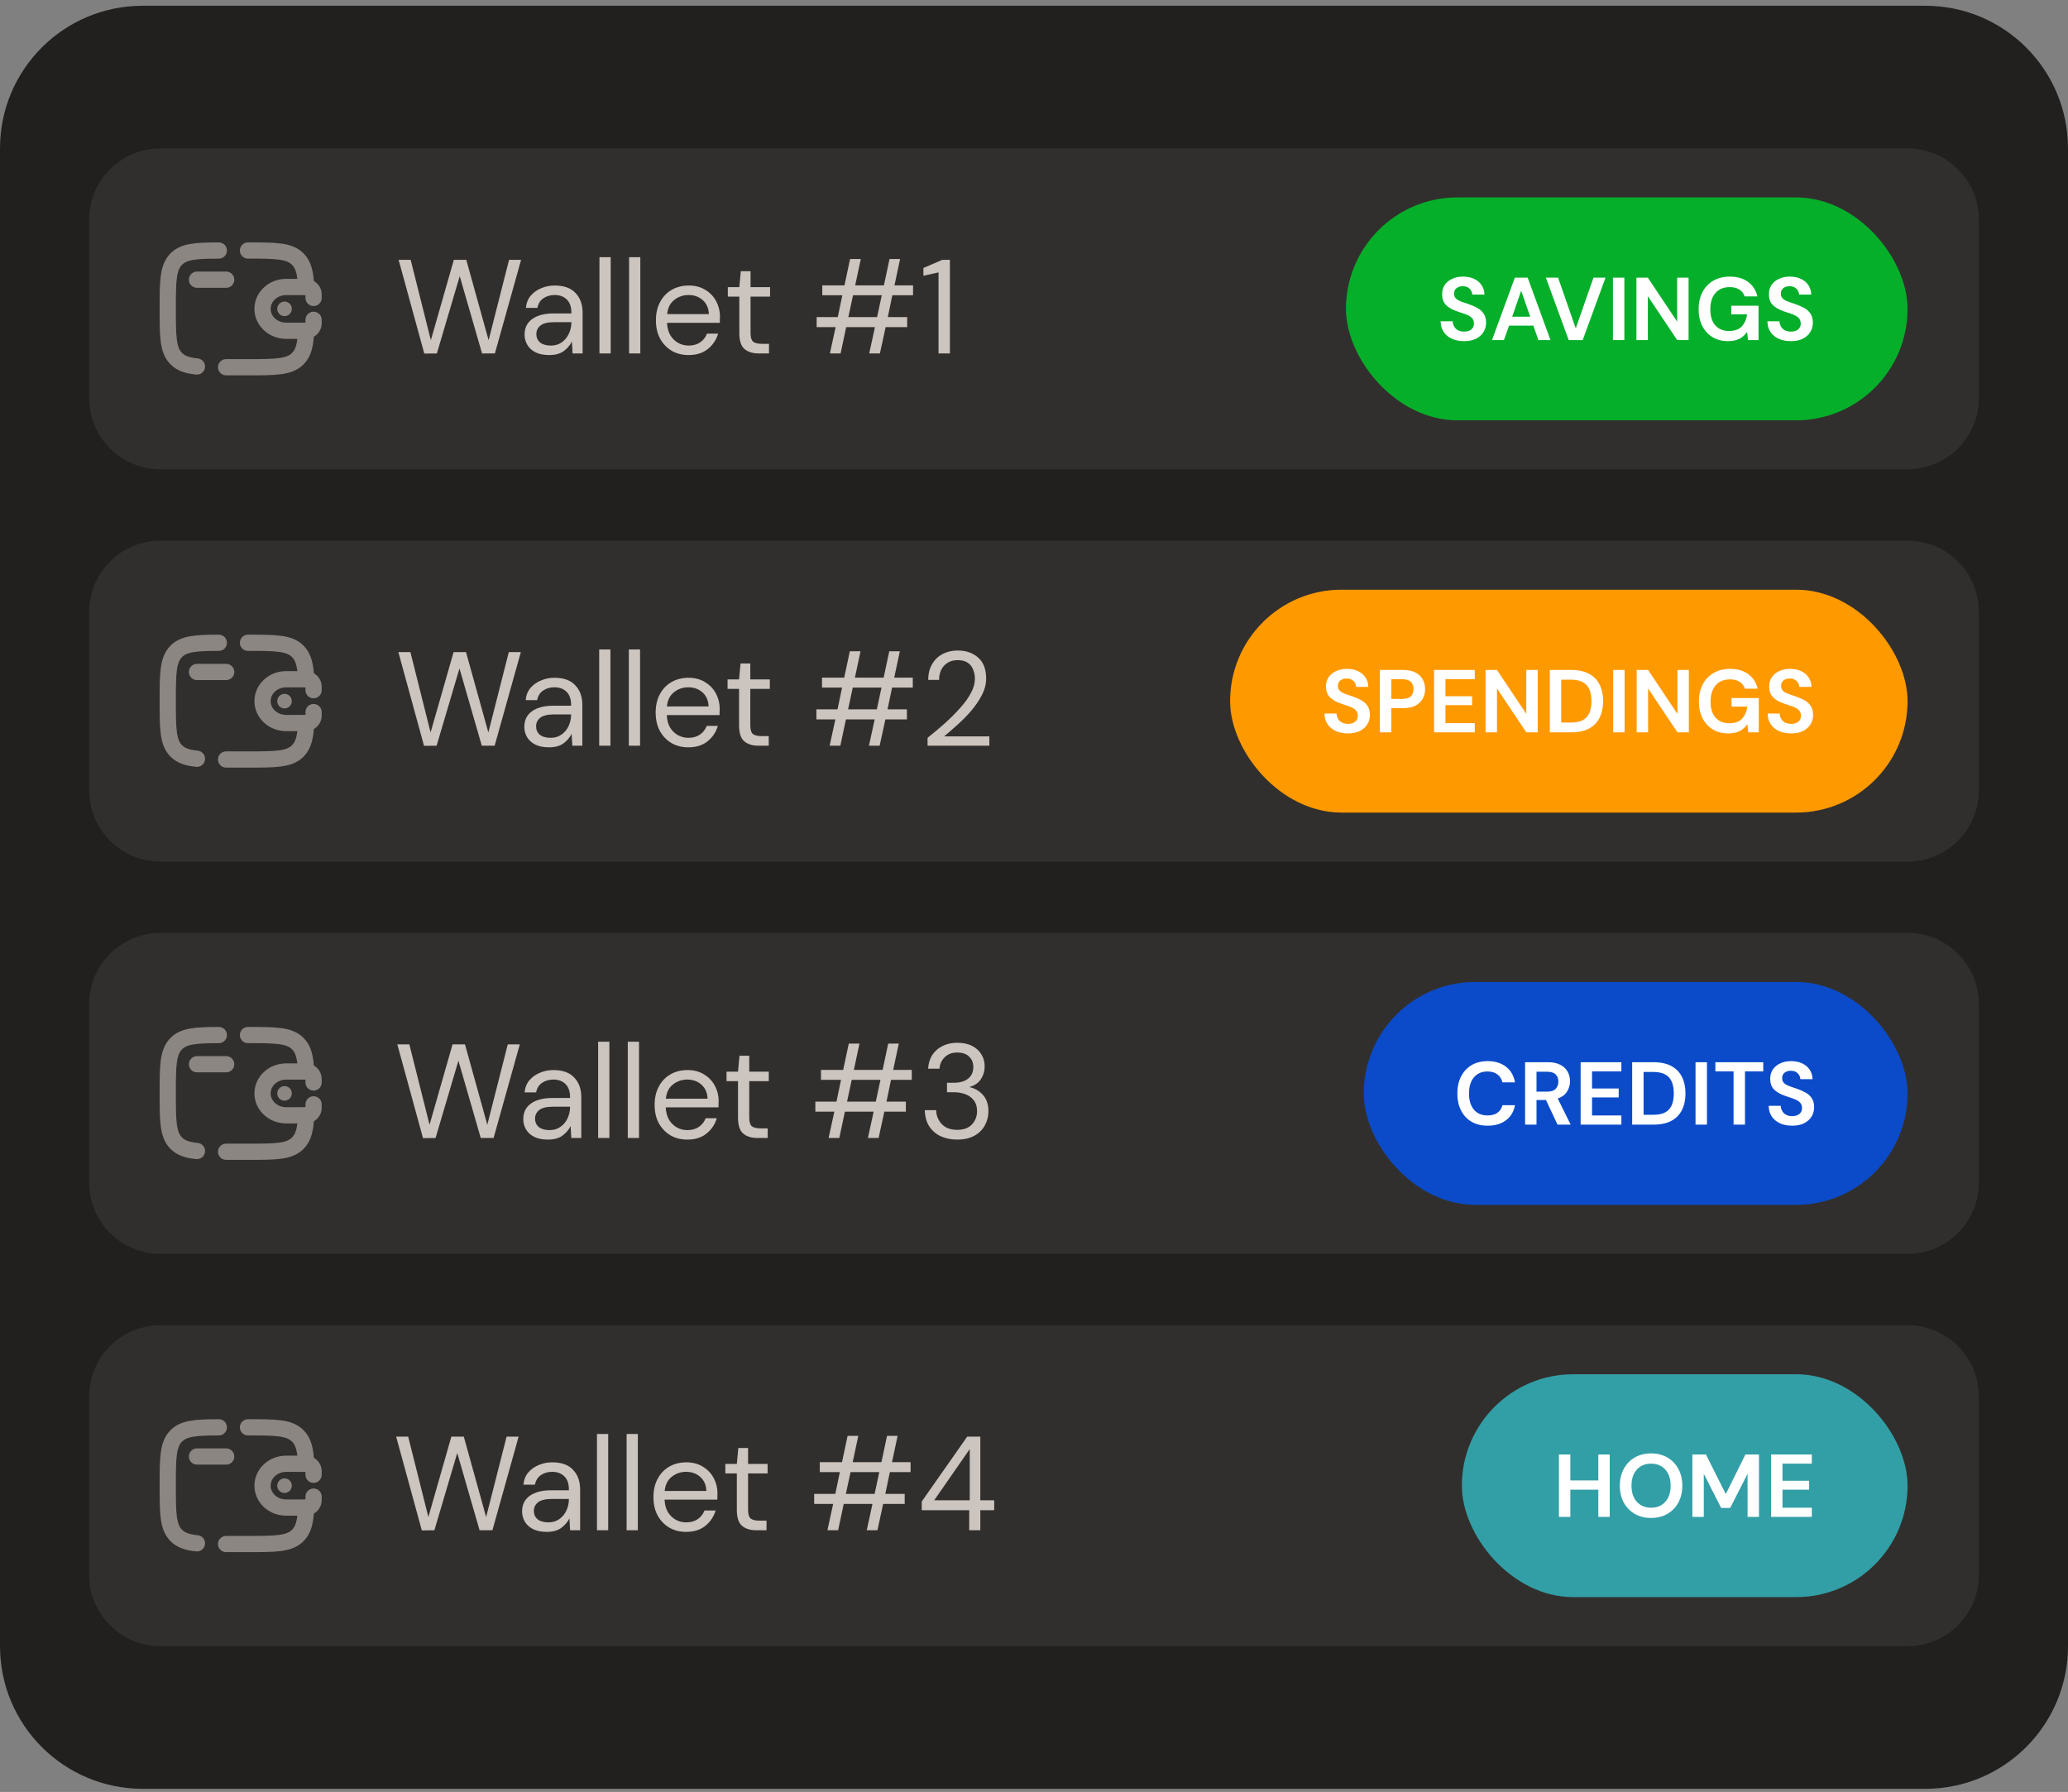 <svg width="232" height="201" viewBox="0 0 232 201" fill="none" xmlns="http://www.w3.org/2000/svg">
<rect x="0" y="0" width="232" height="201" fill="#808080" stroke="none"/>
<path d="M0 16.645C0 7.809 7.163 0.646 16 0.646H216C224.837 0.646 232 7.809 232 16.645V184.646C232 193.482 224.837 200.646 216 200.646H16C7.163 200.646 0 193.482 0 184.646V16.645Z" fill="#22201E"/>
<path d="M10 24.645C10 20.227 13.582 16.645 18 16.645H214C218.418 16.645 222 20.227 222 24.645V44.645C222 49.064 218.418 52.645 214 52.645H18C13.582 52.645 10 49.064 10 44.645V24.645Z" fill="#312F2D"/>
<path d="M22.102 31.373H25.374" stroke="#8B8682" stroke-width="1.82" stroke-linecap="round" stroke-linejoin="round"/>
<path d="M35.18 33.418C35.18 33.355 35.18 32.982 35.179 32.955C35.149 32.545 34.798 32.219 34.356 32.192C34.329 32.19 34.295 32.19 34.226 32.19H32.097C30.636 32.19 29.453 33.289 29.453 34.645C29.453 36.001 30.637 37.099 32.096 37.099H34.226C34.294 37.099 34.328 37.099 34.356 37.098C34.798 37.071 35.15 36.744 35.179 36.334C35.18 36.308 35.18 35.935 35.18 35.872" stroke="#8B8682" stroke-width="1.82" stroke-linecap="round"/>
<path d="M31.92 35.463C32.372 35.463 32.738 35.097 32.738 34.645C32.738 34.193 32.372 33.827 31.92 33.827C31.468 33.827 31.102 34.193 31.102 34.645C31.102 35.097 31.468 35.463 31.92 35.463Z" fill="#8B8682"/>
<path d="M27.82 28.1C30.906 28.1 32.449 28.1 33.407 29.058C34.069 29.72 34.274 30.659 34.337 32.191M25.366 41.191H27.82C30.906 41.191 32.449 41.191 33.407 40.232C34.069 39.571 34.274 38.631 34.337 37.1M24.548 28.1C22 28.108 20.649 28.188 19.779 29.058C18.82 30.017 18.82 31.56 18.82 34.645C18.82 37.73 18.82 39.273 19.779 40.232C20.314 40.767 21.029 41.003 22.093 41.107" stroke="#8B8682" stroke-width="1.82" stroke-linecap="round"/>
<path d="M47.6 39.66L44.72 29.145H46.07L48.335 38.16L50.915 29.145H52.31L54.815 38.16L57.11 29.145H58.46L55.52 39.645H54.08L51.575 30.976L49.01 39.645L47.6 39.66ZM61.61 39.825C60.99 39.825 60.475 39.721 60.065 39.511C59.655 39.3 59.35 39.02 59.15 38.67C58.95 38.321 58.85 37.941 58.85 37.531C58.85 36.77 59.14 36.185 59.72 35.776C60.3 35.365 61.09 35.16 62.09 35.16H64.1V35.071C64.1 34.42 63.93 33.931 63.59 33.6C63.25 33.261 62.795 33.09 62.225 33.09C61.735 33.09 61.31 33.215 60.95 33.465C60.6 33.706 60.38 34.06 60.29 34.531H59C59.05 33.99 59.23 33.535 59.54 33.166C59.86 32.795 60.255 32.516 60.725 32.325C61.195 32.126 61.695 32.026 62.225 32.026C63.265 32.026 64.045 32.306 64.565 32.865C65.095 33.416 65.36 34.151 65.36 35.071V39.645H64.235L64.16 38.31C63.95 38.73 63.64 39.09 63.23 39.391C62.83 39.681 62.29 39.825 61.61 39.825ZM61.805 38.761C62.285 38.761 62.695 38.636 63.035 38.386C63.385 38.136 63.65 37.81 63.83 37.41C64.01 37.011 64.1 36.59 64.1 36.151V36.136H62.195C61.455 36.136 60.93 36.266 60.62 36.526C60.32 36.776 60.17 37.09 60.17 37.471C60.17 37.861 60.31 38.175 60.59 38.416C60.88 38.645 61.285 38.761 61.805 38.761ZM67.25 39.645V28.846H68.51V39.645H67.25ZM70.575 39.645V28.846H71.835V39.645H70.575ZM77.245 39.825C76.535 39.825 75.905 39.666 75.355 39.346C74.805 39.016 74.37 38.56 74.05 37.98C73.74 37.401 73.585 36.715 73.585 35.925C73.585 35.145 73.74 34.465 74.05 33.886C74.36 33.295 74.79 32.84 75.34 32.52C75.9 32.191 76.545 32.026 77.275 32.026C77.995 32.026 78.615 32.191 79.135 32.52C79.665 32.84 80.07 33.266 80.35 33.795C80.63 34.325 80.77 34.895 80.77 35.505C80.77 35.615 80.765 35.725 80.755 35.836C80.755 35.946 80.755 36.071 80.755 36.211H74.83C74.86 36.781 74.99 37.255 75.22 37.636C75.46 38.005 75.755 38.285 76.105 38.475C76.465 38.666 76.845 38.761 77.245 38.761C77.765 38.761 78.2 38.641 78.55 38.401C78.9 38.16 79.155 37.836 79.315 37.425H80.56C80.36 38.115 79.975 38.691 79.405 39.151C78.845 39.6 78.125 39.825 77.245 39.825ZM77.245 33.09C76.645 33.09 76.11 33.276 75.64 33.645C75.18 34.005 74.915 34.535 74.845 35.236H79.525C79.495 34.566 79.265 34.041 78.835 33.66C78.405 33.281 77.875 33.09 77.245 33.09ZM85.131 39.645C84.451 39.645 83.916 39.48 83.526 39.151C83.136 38.821 82.941 38.225 82.941 37.365V33.27H81.651V32.206H82.941L83.106 30.421H84.201V32.206H86.391V33.27H84.201V37.365C84.201 37.836 84.296 38.156 84.486 38.325C84.676 38.486 85.011 38.566 85.491 38.566H86.271V39.645H85.131ZM93.102 39.645L93.747 36.691H91.617V35.566H93.987L94.497 33.12H92.247V32.011H94.737L95.367 29.055H96.567L95.937 32.011H99.162L99.792 29.055H100.977L100.347 32.011H102.432V33.12H100.107L99.597 35.566H101.772V36.691H99.357L98.712 39.645H97.512L98.157 36.691H94.932L94.302 39.645H93.102ZM95.172 35.566H98.397L98.922 33.12H95.697L95.172 35.566ZM105.289 39.645V30.555L103.594 30.93V30.061L105.709 29.145H106.564V39.645H105.289Z" fill="#CCC4BE"/>
<rect x="151" y="22.145" width="63" height="25" rx="12.5" fill="#05AF2A"/>
<path d="M164.257 38.266C163.743 38.266 163.29 38.179 162.897 38.005C162.503 37.825 162.193 37.572 161.967 37.245C161.74 36.912 161.623 36.509 161.617 36.035H162.967C162.98 36.362 163.097 36.639 163.317 36.865C163.543 37.086 163.853 37.196 164.247 37.196C164.587 37.196 164.857 37.115 165.057 36.956C165.257 36.789 165.357 36.569 165.357 36.295C165.357 36.009 165.267 35.785 165.087 35.626C164.913 35.465 164.68 35.336 164.387 35.236C164.093 35.136 163.78 35.029 163.447 34.916C162.907 34.729 162.493 34.489 162.207 34.196C161.927 33.902 161.787 33.512 161.787 33.026C161.78 32.612 161.877 32.259 162.077 31.965C162.283 31.666 162.563 31.436 162.917 31.276C163.27 31.109 163.677 31.026 164.137 31.026C164.603 31.026 165.013 31.109 165.367 31.276C165.727 31.442 166.007 31.675 166.207 31.976C166.413 32.276 166.523 32.632 166.537 33.045H165.167C165.16 32.799 165.063 32.582 164.877 32.395C164.697 32.202 164.443 32.105 164.117 32.105C163.837 32.099 163.6 32.169 163.407 32.316C163.22 32.456 163.127 32.662 163.127 32.935C163.127 33.169 163.2 33.355 163.347 33.495C163.493 33.629 163.693 33.742 163.947 33.836C164.2 33.929 164.49 34.029 164.817 34.136C165.163 34.255 165.48 34.395 165.767 34.556C166.053 34.715 166.283 34.929 166.457 35.196C166.63 35.456 166.717 35.792 166.717 36.206C166.717 36.572 166.623 36.912 166.437 37.225C166.25 37.539 165.973 37.792 165.607 37.986C165.24 38.172 164.79 38.266 164.257 38.266ZM167.383 38.145L169.943 31.145H171.383L173.943 38.145H172.583L172.023 36.526H169.293L168.723 38.145H167.383ZM169.643 35.526H171.673L170.653 32.615L169.643 35.526ZM175.986 38.145L173.426 31.145H174.796L176.776 36.836L178.766 31.145H180.116L177.556 38.145H175.986ZM180.949 38.145V31.145H182.229V38.145H180.949ZM183.585 38.145V31.145H184.865L188.155 36.075V31.145H189.435V38.145H188.155L184.865 33.225V38.145H183.585ZM193.852 38.266C193.192 38.266 192.616 38.115 192.122 37.816C191.629 37.516 191.246 37.099 190.972 36.566C190.699 36.026 190.562 35.399 190.562 34.685C190.562 33.965 190.702 33.332 190.982 32.785C191.269 32.232 191.672 31.802 192.192 31.495C192.719 31.182 193.342 31.026 194.062 31.026C194.882 31.026 195.562 31.222 196.102 31.616C196.642 32.009 196.992 32.552 197.152 33.245H195.722C195.616 32.919 195.422 32.666 195.142 32.486C194.862 32.299 194.502 32.206 194.062 32.206C193.362 32.206 192.822 32.429 192.442 32.876C192.062 33.316 191.872 33.922 191.872 34.696C191.872 35.469 192.059 36.069 192.432 36.495C192.812 36.916 193.326 37.126 193.972 37.126C194.606 37.126 195.082 36.956 195.402 36.615C195.729 36.269 195.926 35.816 195.992 35.255H194.222V34.295H197.282V38.145H196.102L196.002 37.225C195.776 37.559 195.492 37.816 195.152 37.995C194.812 38.175 194.379 38.266 193.852 38.266ZM200.917 38.266C200.403 38.266 199.95 38.179 199.557 38.005C199.163 37.825 198.853 37.572 198.627 37.245C198.4 36.912 198.283 36.509 198.277 36.035H199.627C199.64 36.362 199.757 36.639 199.977 36.865C200.203 37.086 200.513 37.196 200.907 37.196C201.247 37.196 201.517 37.115 201.717 36.956C201.917 36.789 202.017 36.569 202.017 36.295C202.017 36.009 201.927 35.785 201.747 35.626C201.573 35.465 201.34 35.336 201.047 35.236C200.753 35.136 200.44 35.029 200.107 34.916C199.567 34.729 199.153 34.489 198.867 34.196C198.587 33.902 198.447 33.512 198.447 33.026C198.44 32.612 198.537 32.259 198.737 31.965C198.943 31.666 199.223 31.436 199.577 31.276C199.93 31.109 200.337 31.026 200.797 31.026C201.263 31.026 201.673 31.109 202.027 31.276C202.387 31.442 202.667 31.675 202.867 31.976C203.073 32.276 203.183 32.632 203.197 33.045H201.827C201.82 32.799 201.723 32.582 201.537 32.395C201.357 32.202 201.103 32.105 200.777 32.105C200.497 32.099 200.26 32.169 200.067 32.316C199.88 32.456 199.787 32.662 199.787 32.935C199.787 33.169 199.86 33.355 200.007 33.495C200.153 33.629 200.353 33.742 200.607 33.836C200.86 33.929 201.15 34.029 201.477 34.136C201.823 34.255 202.14 34.395 202.427 34.556C202.713 34.715 202.943 34.929 203.117 35.196C203.29 35.456 203.377 35.792 203.377 36.206C203.377 36.572 203.283 36.912 203.097 37.225C202.91 37.539 202.633 37.792 202.267 37.986C201.9 38.172 201.45 38.266 200.917 38.266Z" fill="white"/>
<path d="M10 68.645C10 64.227 13.582 60.645 18 60.645H214C218.418 60.645 222 64.227 222 68.645V88.645C222 93.064 218.418 96.645 214 96.645H18C13.582 96.645 10 93.064 10 88.645V68.645Z" fill="#312F2D"/>
<path d="M22.102 75.373H25.374" stroke="#8B8682" stroke-width="1.82" stroke-linecap="round" stroke-linejoin="round"/>
<path d="M35.18 77.418C35.18 77.355 35.18 76.982 35.179 76.955C35.149 76.546 34.798 76.219 34.356 76.192C34.329 76.19 34.295 76.19 34.226 76.19H32.097C30.636 76.19 29.453 77.289 29.453 78.645C29.453 80.001 30.637 81.1 32.096 81.1H34.226C34.294 81.1 34.328 81.1 34.356 81.098C34.798 81.071 35.15 80.744 35.179 80.335C35.18 80.308 35.18 79.935 35.18 79.872" stroke="#8B8682" stroke-width="1.82" stroke-linecap="round"/>
<path d="M31.92 79.463C32.372 79.463 32.738 79.097 32.738 78.645C32.738 78.193 32.372 77.827 31.92 77.827C31.468 77.827 31.102 78.193 31.102 78.645C31.102 79.097 31.468 79.463 31.92 79.463Z" fill="#8B8682"/>
<path d="M27.82 72.1C30.906 72.1 32.449 72.1 33.407 73.058C34.069 73.72 34.274 74.659 34.337 76.191M25.366 85.191H27.82C30.906 85.191 32.449 85.191 33.407 84.232C34.069 83.57 34.274 82.631 34.337 81.1M24.548 72.1C22 72.108 20.649 72.188 19.779 73.058C18.82 74.017 18.82 75.56 18.82 78.645C18.82 81.73 18.82 83.273 19.779 84.232C20.314 84.767 21.029 85.003 22.093 85.107" stroke="#8B8682" stroke-width="1.82" stroke-linecap="round"/>
<path d="M47.571 83.66L44.691 73.145H46.041L48.306 82.16L50.886 73.145H52.281L54.786 82.16L57.081 73.145H58.431L55.491 83.645H54.051L51.546 74.975L48.981 83.645L47.571 83.66ZM61.581 83.826C60.961 83.826 60.446 83.721 60.036 83.51C59.626 83.3 59.321 83.02 59.121 82.671C58.921 82.32 58.821 81.941 58.821 81.531C58.821 80.77 59.111 80.186 59.691 79.775C60.271 79.365 61.061 79.16 62.061 79.16H64.071V79.07C64.071 78.421 63.901 77.93 63.561 77.6C63.221 77.26 62.766 77.091 62.196 77.091C61.706 77.091 61.281 77.216 60.921 77.466C60.571 77.706 60.351 78.061 60.261 78.531H58.971C59.021 77.99 59.201 77.535 59.511 77.165C59.831 76.796 60.226 76.516 60.696 76.326C61.166 76.126 61.666 76.025 62.196 76.025C63.236 76.025 64.016 76.305 64.536 76.865C65.066 77.415 65.331 78.15 65.331 79.07V83.645H64.206L64.131 82.311C63.921 82.731 63.611 83.091 63.201 83.391C62.801 83.68 62.261 83.826 61.581 83.826ZM61.776 82.76C62.256 82.76 62.666 82.635 63.006 82.385C63.356 82.135 63.621 81.811 63.801 81.41C63.981 81.01 64.071 80.591 64.071 80.15V80.135H62.166C61.426 80.135 60.901 80.266 60.591 80.525C60.291 80.775 60.141 81.091 60.141 81.471C60.141 81.861 60.281 82.175 60.561 82.415C60.851 82.645 61.256 82.76 61.776 82.76ZM67.221 83.645V72.846H68.481V83.645H67.221ZM70.546 83.645V72.846H71.806V83.645H70.546ZM77.216 83.826C76.506 83.826 75.876 83.665 75.326 83.346C74.776 83.016 74.341 82.561 74.021 81.981C73.711 81.4 73.556 80.716 73.556 79.925C73.556 79.145 73.711 78.466 74.021 77.885C74.331 77.296 74.761 76.841 75.311 76.52C75.871 76.191 76.516 76.025 77.246 76.025C77.966 76.025 78.586 76.191 79.106 76.52C79.636 76.841 80.041 77.266 80.321 77.796C80.601 78.326 80.741 78.895 80.741 79.505C80.741 79.615 80.736 79.725 80.726 79.835C80.726 79.945 80.726 80.07 80.726 80.21H74.801C74.831 80.781 74.961 81.255 75.191 81.635C75.431 82.005 75.726 82.285 76.076 82.475C76.436 82.665 76.816 82.76 77.216 82.76C77.736 82.76 78.171 82.641 78.521 82.4C78.871 82.16 79.126 81.835 79.286 81.425H80.531C80.331 82.115 79.946 82.691 79.376 83.15C78.816 83.6 78.096 83.826 77.216 83.826ZM77.216 77.091C76.616 77.091 76.081 77.275 75.611 77.645C75.151 78.005 74.886 78.535 74.816 79.236H79.496C79.466 78.566 79.236 78.04 78.806 77.66C78.376 77.281 77.846 77.091 77.216 77.091ZM85.102 83.645C84.422 83.645 83.887 83.481 83.497 83.15C83.107 82.82 82.912 82.225 82.912 81.365V77.27H81.622V76.206H82.912L83.077 74.421H84.172V76.206H86.362V77.27H84.172V81.365C84.172 81.835 84.267 82.156 84.457 82.326C84.647 82.486 84.982 82.566 85.462 82.566H86.242V83.645H85.102ZM93.073 83.645L93.718 80.691H91.588V79.566H93.958L94.468 77.121H92.218V76.01H94.708L95.338 73.055H96.538L95.908 76.01H99.133L99.763 73.055H100.948L100.318 76.01H102.403V77.121H100.078L99.568 79.566H101.743V80.691H99.328L98.683 83.645H97.483L98.128 80.691H94.903L94.273 83.645H93.073ZM95.143 79.566H98.368L98.893 77.121H95.668L95.143 79.566ZM104.06 83.645V82.76C104.77 82.201 105.44 81.635 106.07 81.066C106.71 80.486 107.275 79.915 107.765 79.356C108.265 78.796 108.655 78.246 108.935 77.706C109.225 77.165 109.37 76.645 109.37 76.145C109.37 75.775 109.305 75.43 109.175 75.111C109.055 74.79 108.855 74.535 108.575 74.346C108.295 74.145 107.915 74.046 107.435 74.046C106.975 74.046 106.59 74.15 106.28 74.361C105.97 74.561 105.735 74.831 105.575 75.171C105.425 75.51 105.35 75.876 105.35 76.266H104.135C104.135 75.576 104.28 74.986 104.57 74.496C104.86 73.996 105.255 73.615 105.755 73.356C106.255 73.096 106.82 72.966 107.45 72.966C108.38 72.966 109.14 73.231 109.73 73.76C110.33 74.281 110.63 75.061 110.63 76.1C110.63 76.721 110.475 77.335 110.165 77.945C109.855 78.546 109.46 79.13 108.98 79.701C108.5 80.26 107.985 80.785 107.435 81.275C106.895 81.766 106.39 82.206 105.92 82.596H110.99V83.645H104.06Z" fill="#CCC4BE"/>
<rect x="138" y="66.145" width="76" height="25" rx="12.5" fill="#FF9900"/>
<path d="M151.228 82.266C150.715 82.266 150.262 82.179 149.868 82.005C149.475 81.826 149.165 81.572 148.938 81.246C148.712 80.912 148.595 80.509 148.588 80.035H149.938C149.952 80.362 150.068 80.639 150.288 80.865C150.515 81.085 150.825 81.195 151.218 81.195C151.558 81.195 151.828 81.115 152.028 80.956C152.228 80.789 152.328 80.569 152.328 80.296C152.328 80.009 152.238 79.785 152.058 79.626C151.885 79.466 151.652 79.335 151.358 79.236C151.065 79.135 150.752 79.029 150.418 78.915C149.878 78.729 149.465 78.489 149.178 78.195C148.898 77.902 148.758 77.512 148.758 77.025C148.752 76.612 148.848 76.259 149.048 75.966C149.255 75.665 149.535 75.436 149.888 75.275C150.242 75.109 150.648 75.025 151.108 75.025C151.575 75.025 151.985 75.109 152.338 75.275C152.698 75.442 152.978 75.675 153.178 75.975C153.385 76.275 153.495 76.632 153.508 77.046H152.138C152.132 76.799 152.035 76.582 151.848 76.395C151.668 76.202 151.415 76.106 151.088 76.106C150.808 76.099 150.572 76.169 150.378 76.316C150.192 76.456 150.098 76.662 150.098 76.936C150.098 77.169 150.172 77.356 150.318 77.496C150.465 77.629 150.665 77.742 150.918 77.835C151.172 77.929 151.462 78.029 151.788 78.135C152.135 78.255 152.452 78.395 152.738 78.555C153.025 78.716 153.255 78.929 153.428 79.195C153.602 79.456 153.688 79.792 153.688 80.206C153.688 80.572 153.595 80.912 153.408 81.225C153.222 81.539 152.945 81.792 152.578 81.986C152.212 82.172 151.762 82.266 151.228 82.266ZM154.805 82.145V75.145H157.395C157.955 75.145 158.418 75.239 158.785 75.425C159.152 75.612 159.425 75.869 159.605 76.195C159.785 76.522 159.875 76.889 159.875 77.296C159.875 77.682 159.788 78.039 159.615 78.365C159.442 78.686 159.172 78.945 158.805 79.145C158.438 79.339 157.968 79.436 157.395 79.436H156.085V82.145H154.805ZM156.085 78.395H157.315C157.762 78.395 158.082 78.299 158.275 78.106C158.475 77.906 158.575 77.635 158.575 77.296C158.575 76.949 158.475 76.679 158.275 76.486C158.082 76.285 157.762 76.186 157.315 76.186H156.085V78.395ZM160.879 82.145V75.145H165.449V76.175H162.159V78.096H165.149V79.096H162.159V81.115H165.449V82.145H160.879ZM166.66 82.145V75.145H167.94L171.23 80.076V75.145H172.51V82.145H171.23L167.94 77.225V82.145H166.66ZM173.868 82.145V75.145H176.258C177.078 75.145 177.751 75.292 178.278 75.585C178.811 75.872 179.204 76.279 179.458 76.805C179.718 77.326 179.848 77.939 179.848 78.645C179.848 79.352 179.718 79.969 179.458 80.496C179.204 81.016 178.811 81.422 178.278 81.716C177.751 82.002 177.078 82.145 176.258 82.145H173.868ZM175.148 81.046H176.198C176.784 81.046 177.248 80.952 177.588 80.766C177.928 80.572 178.171 80.299 178.318 79.945C178.464 79.585 178.538 79.152 178.538 78.645C178.538 78.145 178.464 77.716 178.318 77.356C178.171 76.996 177.928 76.719 177.588 76.525C177.248 76.332 176.784 76.236 176.198 76.236H175.148V81.046ZM180.977 82.145V75.145H182.257V82.145H180.977ZM183.614 82.145V75.145H184.894L188.184 80.076V75.145H189.464V82.145H188.184L184.894 77.225V82.145H183.614ZM193.881 82.266C193.221 82.266 192.644 82.115 192.151 81.816C191.657 81.516 191.274 81.099 191.001 80.566C190.727 80.025 190.591 79.399 190.591 78.686C190.591 77.966 190.731 77.332 191.011 76.785C191.297 76.232 191.701 75.802 192.221 75.496C192.747 75.182 193.371 75.025 194.091 75.025C194.911 75.025 195.591 75.222 196.131 75.615C196.671 76.009 197.021 76.552 197.181 77.246H195.751C195.644 76.919 195.451 76.665 195.171 76.486C194.891 76.299 194.531 76.206 194.091 76.206C193.391 76.206 192.851 76.429 192.471 76.876C192.091 77.316 191.901 77.922 191.901 78.695C191.901 79.469 192.087 80.069 192.461 80.496C192.841 80.915 193.354 81.126 194.001 81.126C194.634 81.126 195.111 80.956 195.431 80.615C195.757 80.269 195.954 79.816 196.021 79.255H194.251V78.296H197.311V82.145H196.131L196.031 81.225C195.804 81.559 195.521 81.816 195.181 81.996C194.841 82.175 194.407 82.266 193.881 82.266ZM200.945 82.266C200.432 82.266 199.978 82.179 199.585 82.005C199.192 81.826 198.882 81.572 198.655 81.246C198.428 80.912 198.312 80.509 198.305 80.035H199.655C199.668 80.362 199.785 80.639 200.005 80.865C200.232 81.085 200.542 81.195 200.935 81.195C201.275 81.195 201.545 81.115 201.745 80.956C201.945 80.789 202.045 80.569 202.045 80.296C202.045 80.009 201.955 79.785 201.775 79.626C201.602 79.466 201.368 79.335 201.075 79.236C200.782 79.135 200.468 79.029 200.135 78.915C199.595 78.729 199.182 78.489 198.895 78.195C198.615 77.902 198.475 77.512 198.475 77.025C198.468 76.612 198.565 76.259 198.765 75.966C198.972 75.665 199.252 75.436 199.605 75.275C199.958 75.109 200.365 75.025 200.825 75.025C201.292 75.025 201.702 75.109 202.055 75.275C202.415 75.442 202.695 75.675 202.895 75.975C203.102 76.275 203.212 76.632 203.225 77.046H201.855C201.848 76.799 201.752 76.582 201.565 76.395C201.385 76.202 201.132 76.106 200.805 76.106C200.525 76.099 200.288 76.169 200.095 76.316C199.908 76.456 199.815 76.662 199.815 76.936C199.815 77.169 199.888 77.356 200.035 77.496C200.182 77.629 200.382 77.742 200.635 77.835C200.888 77.929 201.178 78.029 201.505 78.135C201.852 78.255 202.168 78.395 202.455 78.555C202.742 78.716 202.972 78.929 203.145 79.195C203.318 79.456 203.405 79.792 203.405 80.206C203.405 80.572 203.312 80.912 203.125 81.225C202.938 81.539 202.662 81.792 202.295 81.986C201.928 82.172 201.478 82.266 200.945 82.266Z" fill="white"/>
<path d="M10 112.646C10 108.227 13.582 104.646 18 104.646H214C218.418 104.646 222 108.227 222 112.646V132.646C222 137.064 218.418 140.646 214 140.646H18C13.582 140.646 10 137.064 10 132.646V112.646Z" fill="#312F2D"/>
<path d="M22.102 119.373H25.374" stroke="#8B8682" stroke-width="1.82" stroke-linecap="round" stroke-linejoin="round"/>
<path d="M35.18 121.418C35.18 121.355 35.18 120.982 35.179 120.955C35.149 120.546 34.798 120.219 34.356 120.192C34.329 120.19 34.295 120.19 34.226 120.19H32.097C30.636 120.19 29.453 121.289 29.453 122.645C29.453 124.001 30.637 125.1 32.096 125.1H34.226C34.294 125.1 34.328 125.1 34.356 125.098C34.798 125.071 35.15 124.744 35.179 124.335C35.18 124.308 35.18 123.935 35.18 123.872" stroke="#8B8682" stroke-width="1.82" stroke-linecap="round"/>
<path d="M31.92 123.463C32.372 123.463 32.738 123.097 32.738 122.645C32.738 122.193 32.372 121.827 31.92 121.827C31.468 121.827 31.102 122.193 31.102 122.645C31.102 123.097 31.468 123.463 31.92 123.463Z" fill="#8B8682"/>
<path d="M27.82 116.1C30.906 116.1 32.449 116.1 33.407 117.059C34.069 117.72 34.274 118.659 34.337 120.191M25.366 129.191H27.82C30.906 129.191 32.449 129.191 33.407 128.232C34.069 127.571 34.274 126.631 34.337 125.1M24.548 116.1C22 116.108 20.649 116.188 19.779 117.059C18.82 118.017 18.82 119.56 18.82 122.645C18.82 125.73 18.82 127.274 19.779 128.232C20.314 128.767 21.029 129.003 22.093 129.107" stroke="#8B8682" stroke-width="1.82" stroke-linecap="round"/>
<path d="M47.454 127.661L44.574 117.146H45.924L48.189 126.161L50.769 117.146H52.164L54.669 126.161L56.964 117.146H58.314L55.374 127.646H53.934L51.429 118.976L48.864 127.646L47.454 127.661ZM61.464 127.826C60.844 127.826 60.329 127.721 59.919 127.511C59.509 127.301 59.204 127.021 59.004 126.671C58.804 126.321 58.704 125.941 58.704 125.531C58.704 124.771 58.994 124.186 59.574 123.776C60.154 123.366 60.944 123.161 61.944 123.161H63.954V123.071C63.954 122.421 63.784 121.931 63.444 121.601C63.104 121.261 62.649 121.091 62.079 121.091C61.589 121.091 61.164 121.216 60.804 121.466C60.454 121.706 60.234 122.061 60.144 122.531H58.854C58.904 121.991 59.084 121.536 59.394 121.166C59.714 120.796 60.109 120.516 60.579 120.326C61.049 120.126 61.549 120.026 62.079 120.026C63.119 120.026 63.899 120.306 64.419 120.866C64.949 121.416 65.214 122.151 65.214 123.071V127.646H64.089L64.014 126.311C63.804 126.731 63.494 127.091 63.084 127.391C62.684 127.681 62.144 127.826 61.464 127.826ZM61.659 126.761C62.139 126.761 62.549 126.636 62.889 126.386C63.239 126.136 63.504 125.811 63.684 125.411C63.864 125.011 63.954 124.591 63.954 124.151V124.136H62.049C61.309 124.136 60.784 124.266 60.474 124.526C60.174 124.776 60.024 125.091 60.024 125.471C60.024 125.861 60.164 126.176 60.444 126.416C60.734 126.646 61.139 126.761 61.659 126.761ZM67.104 127.646V116.846H68.364V127.646H67.104ZM70.429 127.646V116.846H71.689V127.646H70.429ZM77.099 127.826C76.389 127.826 75.759 127.666 75.209 127.346C74.659 127.016 74.224 126.561 73.904 125.981C73.594 125.401 73.439 124.716 73.439 123.926C73.439 123.146 73.594 122.466 73.904 121.886C74.214 121.296 74.644 120.841 75.194 120.521C75.754 120.191 76.399 120.026 77.129 120.026C77.849 120.026 78.469 120.191 78.989 120.521C79.519 120.841 79.924 121.266 80.204 121.796C80.484 122.326 80.624 122.896 80.624 123.506C80.624 123.616 80.619 123.726 80.609 123.836C80.609 123.946 80.609 124.071 80.609 124.211H74.684C74.714 124.781 74.844 125.256 75.074 125.636C75.314 126.006 75.609 126.286 75.959 126.476C76.319 126.666 76.699 126.761 77.099 126.761C77.619 126.761 78.054 126.641 78.404 126.401C78.754 126.161 79.009 125.836 79.169 125.426H80.414C80.214 126.116 79.829 126.691 79.259 127.151C78.699 127.601 77.979 127.826 77.099 127.826ZM77.099 121.091C76.499 121.091 75.964 121.276 75.494 121.646C75.034 122.006 74.769 122.536 74.699 123.236H79.379C79.349 122.566 79.119 122.041 78.689 121.661C78.259 121.281 77.729 121.091 77.099 121.091ZM84.985 127.646C84.305 127.646 83.77 127.481 83.38 127.151C82.99 126.821 82.795 126.226 82.795 125.366V121.271H81.505V120.206H82.795L82.96 118.421H84.055V120.206H86.245V121.271H84.055V125.366C84.055 125.836 84.15 126.156 84.34 126.326C84.53 126.486 84.865 126.566 85.345 126.566H86.125V127.646H84.985ZM92.956 127.646L93.601 124.691H91.471V123.566H93.841L94.351 121.121H92.101V120.011H94.591L95.221 117.056H96.421L95.791 120.011H99.016L99.646 117.056H100.831L100.201 120.011H102.286V121.121H99.961L99.451 123.566H101.626V124.691H99.211L98.566 127.646H97.366L98.011 124.691H94.786L94.156 127.646H92.956ZM95.026 123.566H98.251L98.776 121.121H95.551L95.026 123.566ZM107.378 127.826C106.708 127.826 106.103 127.706 105.563 127.466C105.023 127.216 104.588 126.846 104.258 126.356C103.938 125.866 103.768 125.256 103.748 124.526H105.023C105.033 125.126 105.243 125.646 105.653 126.086C106.063 126.516 106.638 126.731 107.378 126.731C108.118 126.731 108.673 126.526 109.043 126.116C109.423 125.706 109.613 125.211 109.613 124.631C109.613 124.141 109.493 123.741 109.253 123.431C109.023 123.121 108.708 122.891 108.308 122.741C107.918 122.591 107.488 122.516 107.018 122.516H106.238V121.451H107.018C107.698 121.451 108.228 121.296 108.608 120.986C108.998 120.676 109.193 120.241 109.193 119.681C109.193 119.211 109.038 118.826 108.728 118.526C108.428 118.216 107.978 118.061 107.378 118.061C106.798 118.061 106.333 118.236 105.983 118.586C105.633 118.926 105.438 119.356 105.398 119.876H104.123C104.153 119.306 104.303 118.801 104.573 118.361C104.853 117.921 105.233 117.581 105.713 117.341C106.193 117.091 106.748 116.966 107.378 116.966C108.058 116.966 108.623 117.086 109.073 117.326C109.533 117.566 109.878 117.886 110.108 118.286C110.348 118.686 110.468 119.126 110.468 119.606C110.468 120.136 110.323 120.621 110.033 121.061C109.743 121.491 109.308 121.781 108.728 121.931C109.348 122.061 109.863 122.356 110.273 122.816C110.683 123.276 110.888 123.881 110.888 124.631C110.888 125.211 110.753 125.746 110.483 126.236C110.223 126.716 109.833 127.101 109.313 127.391C108.793 127.681 108.148 127.826 107.378 127.826Z" fill="#CCC4BE"/>
<rect x="153" y="110.146" width="61" height="25" rx="12.5" fill="#0B4BC9"/>
<path d="M166.891 126.266C166.184 126.266 165.578 126.116 165.071 125.816C164.564 125.509 164.174 125.086 163.901 124.546C163.628 123.999 163.491 123.369 163.491 122.656C163.491 121.942 163.628 121.312 163.901 120.766C164.174 120.219 164.564 119.792 165.071 119.486C165.578 119.179 166.184 119.026 166.891 119.026C167.731 119.026 168.418 119.236 168.951 119.656C169.491 120.069 169.828 120.652 169.961 121.406H168.551C168.464 121.026 168.278 120.729 167.991 120.516C167.711 120.296 167.338 120.186 166.871 120.186C166.224 120.186 165.718 120.406 165.351 120.846C164.984 121.286 164.801 121.889 164.801 122.656C164.801 123.422 164.984 124.026 165.351 124.466C165.718 124.899 166.224 125.116 166.871 125.116C167.338 125.116 167.711 125.016 167.991 124.816C168.278 124.609 168.464 124.326 168.551 123.966H169.961C169.828 124.686 169.491 125.249 168.951 125.656C168.418 126.062 167.731 126.266 166.891 126.266ZM171.094 126.146V119.146H173.664C174.224 119.146 174.684 119.242 175.044 119.436C175.411 119.622 175.684 119.879 175.864 120.206C176.044 120.526 176.134 120.882 176.134 121.276C176.134 121.702 176.021 122.092 175.794 122.446C175.574 122.799 175.227 123.056 174.754 123.216L176.204 126.146H174.734L173.434 123.386H172.374V126.146H171.094ZM172.374 122.446H173.584C174.011 122.446 174.324 122.342 174.524 122.136C174.724 121.929 174.824 121.656 174.824 121.316C174.824 120.982 174.724 120.716 174.524 120.516C174.331 120.316 174.014 120.216 173.574 120.216H172.374V122.446ZM177.325 126.146V119.146H181.895V120.176H178.605V122.096H181.595V123.096H178.605V125.116H181.895V126.146H177.325ZM183.106 126.146V119.146H185.496C186.316 119.146 186.989 119.292 187.516 119.586C188.049 119.872 188.442 120.279 188.696 120.806C188.956 121.326 189.086 121.939 189.086 122.646C189.086 123.352 188.956 123.969 188.696 124.496C188.442 125.016 188.049 125.422 187.516 125.716C186.989 126.002 186.316 126.146 185.496 126.146H183.106ZM184.386 125.046H185.436C186.022 125.046 186.486 124.952 186.826 124.766C187.166 124.572 187.409 124.299 187.556 123.946C187.702 123.586 187.776 123.152 187.776 122.646C187.776 122.146 187.702 121.716 187.556 121.356C187.409 120.996 187.166 120.719 186.826 120.526C186.486 120.332 186.022 120.236 185.436 120.236H184.386V125.046ZM190.215 126.146V119.146H191.495V126.146H190.215ZM194.482 126.146V120.176H192.442V119.146H197.812V120.176H195.762V126.146H194.482ZM201.062 126.266C200.549 126.266 200.096 126.179 199.702 126.006C199.309 125.826 198.999 125.572 198.772 125.246C198.546 124.912 198.429 124.509 198.422 124.036H199.772C199.786 124.362 199.902 124.639 200.122 124.866C200.349 125.086 200.659 125.196 201.052 125.196C201.392 125.196 201.662 125.116 201.862 124.956C202.062 124.789 202.162 124.569 202.162 124.296C202.162 124.009 202.072 123.786 201.892 123.626C201.719 123.466 201.486 123.336 201.192 123.236C200.899 123.136 200.586 123.029 200.252 122.916C199.712 122.729 199.299 122.489 199.012 122.196C198.732 121.902 198.592 121.512 198.592 121.026C198.586 120.612 198.682 120.259 198.882 119.966C199.089 119.666 199.369 119.436 199.722 119.276C200.076 119.109 200.482 119.026 200.942 119.026C201.409 119.026 201.819 119.109 202.172 119.276C202.532 119.442 202.812 119.676 203.012 119.976C203.219 120.276 203.329 120.632 203.342 121.046H201.972C201.966 120.799 201.869 120.582 201.682 120.396C201.502 120.202 201.249 120.106 200.922 120.106C200.642 120.099 200.406 120.169 200.212 120.316C200.026 120.456 199.932 120.662 199.932 120.936C199.932 121.169 200.006 121.356 200.152 121.496C200.299 121.629 200.499 121.742 200.752 121.836C201.006 121.929 201.296 122.029 201.622 122.136C201.969 122.256 202.286 122.396 202.572 122.556C202.859 122.716 203.089 122.929 203.262 123.196C203.436 123.456 203.522 123.792 203.522 124.206C203.522 124.572 203.429 124.912 203.242 125.226C203.056 125.539 202.779 125.792 202.412 125.986C202.046 126.172 201.596 126.266 201.062 126.266Z" fill="white"/>
<path d="M10 156.646C10 152.227 13.582 148.646 18 148.646H214C218.418 148.646 222 152.227 222 156.646V176.646C222 181.064 218.418 184.646 214 184.646H18C13.582 184.646 10 181.064 10 176.646V156.646Z" fill="#312F2D"/>
<path d="M22.102 163.373H25.374" stroke="#8B8682" stroke-width="1.82" stroke-linecap="round" stroke-linejoin="round"/>
<path d="M35.18 165.418C35.18 165.355 35.18 164.982 35.179 164.955C35.149 164.546 34.798 164.219 34.356 164.192C34.329 164.19 34.295 164.19 34.226 164.19H32.097C30.636 164.19 29.453 165.289 29.453 166.645C29.453 168.001 30.637 169.1 32.096 169.1H34.226C34.294 169.1 34.328 169.1 34.356 169.098C34.798 169.071 35.15 168.744 35.179 168.335C35.18 168.308 35.18 167.935 35.18 167.872" stroke="#8B8682" stroke-width="1.82" stroke-linecap="round"/>
<path d="M31.92 167.463C32.372 167.463 32.738 167.097 32.738 166.645C32.738 166.193 32.372 165.827 31.92 165.827C31.468 165.827 31.102 166.193 31.102 166.645C31.102 167.097 31.468 167.463 31.92 167.463Z" fill="#8B8682"/>
<path d="M27.82 160.1C30.906 160.1 32.449 160.1 33.407 161.059C34.069 161.72 34.274 162.659 34.337 164.191M25.366 173.191H27.82C30.906 173.191 32.449 173.191 33.407 172.232C34.069 171.571 34.274 170.631 34.337 169.1M24.548 160.1C22 160.108 20.649 160.188 19.779 161.059C18.82 162.017 18.82 163.56 18.82 166.645C18.82 169.73 18.82 171.274 19.779 172.232C20.314 172.767 21.029 173.003 22.093 173.107" stroke="#8B8682" stroke-width="1.82" stroke-linecap="round"/>
<path d="M47.322 171.661L44.442 161.146H45.792L48.057 170.161L50.637 161.146H52.032L54.537 170.161L56.832 161.146H58.182L55.242 171.646H53.802L51.297 162.976L48.732 171.646L47.322 171.661ZM61.332 171.826C60.712 171.826 60.197 171.721 59.787 171.511C59.377 171.301 59.072 171.021 58.872 170.671C58.672 170.321 58.572 169.941 58.572 169.531C58.572 168.771 58.862 168.186 59.442 167.776C60.022 167.366 60.812 167.161 61.812 167.161H63.822V167.071C63.822 166.421 63.652 165.931 63.312 165.601C62.972 165.261 62.517 165.091 61.947 165.091C61.457 165.091 61.032 165.216 60.672 165.466C60.322 165.706 60.102 166.061 60.012 166.531H58.722C58.772 165.991 58.952 165.536 59.262 165.166C59.582 164.796 59.977 164.516 60.447 164.326C60.917 164.126 61.417 164.026 61.947 164.026C62.987 164.026 63.767 164.306 64.287 164.866C64.817 165.416 65.082 166.151 65.082 167.071V171.646H63.957L63.882 170.311C63.672 170.731 63.362 171.091 62.952 171.391C62.552 171.681 62.012 171.826 61.332 171.826ZM61.527 170.761C62.007 170.761 62.417 170.636 62.757 170.386C63.107 170.136 63.372 169.811 63.552 169.411C63.732 169.011 63.822 168.591 63.822 168.151V168.136H61.917C61.177 168.136 60.652 168.266 60.342 168.526C60.042 168.776 59.892 169.091 59.892 169.471C59.892 169.861 60.032 170.176 60.312 170.416C60.602 170.646 61.007 170.761 61.527 170.761ZM66.972 171.646V160.846H68.232V171.646H66.972ZM70.297 171.646V160.846H71.557V171.646H70.297ZM76.967 171.826C76.257 171.826 75.627 171.666 75.077 171.346C74.527 171.016 74.092 170.561 73.772 169.981C73.462 169.401 73.307 168.716 73.307 167.926C73.307 167.146 73.462 166.466 73.772 165.886C74.082 165.296 74.512 164.841 75.062 164.521C75.622 164.191 76.267 164.026 76.997 164.026C77.717 164.026 78.337 164.191 78.857 164.521C79.387 164.841 79.792 165.266 80.072 165.796C80.352 166.326 80.492 166.896 80.492 167.506C80.492 167.616 80.487 167.726 80.477 167.836C80.477 167.946 80.477 168.071 80.477 168.211H74.552C74.582 168.781 74.712 169.256 74.942 169.636C75.182 170.006 75.477 170.286 75.827 170.476C76.187 170.666 76.567 170.761 76.967 170.761C77.487 170.761 77.922 170.641 78.272 170.401C78.622 170.161 78.877 169.836 79.037 169.426H80.282C80.082 170.116 79.697 170.691 79.127 171.151C78.567 171.601 77.847 171.826 76.967 171.826ZM76.967 165.091C76.367 165.091 75.832 165.276 75.362 165.646C74.902 166.006 74.637 166.536 74.567 167.236H79.247C79.217 166.566 78.987 166.041 78.557 165.661C78.127 165.281 77.597 165.091 76.967 165.091ZM84.853 171.646C84.173 171.646 83.638 171.481 83.248 171.151C82.858 170.821 82.663 170.226 82.663 169.366V165.271H81.373V164.206H82.663L82.828 162.421H83.923V164.206H86.113V165.271H83.923V169.366C83.923 169.836 84.018 170.156 84.208 170.326C84.398 170.486 84.733 170.566 85.213 170.566H85.993V171.646H84.853ZM92.824 171.646L93.469 168.691H91.339V167.566H93.709L94.219 165.121H91.969V164.011H94.459L95.089 161.056H96.289L95.659 164.011H98.884L99.514 161.056H100.699L100.069 164.011H102.154V165.121H99.829L99.319 167.566H101.494V168.691H99.079L98.434 171.646H97.234L97.879 168.691H94.654L94.024 171.646H92.824ZM94.894 167.566H98.119L98.644 165.121H95.419L94.894 167.566ZM108.731 171.646V169.396H103.406V168.421L108.506 161.146H109.976V168.286H111.536V169.396H109.976V171.646H108.731ZM104.801 168.286H108.791V162.541L104.801 168.286Z" fill="#CCC4BE"/>
<rect x="164" y="154.146" width="50" height="25" rx="12.5" fill="#329FA6"/>
<path d="M174.89 170.146V163.146H176.17V166.056H179.31V163.146H180.59V170.146H179.31V167.096H176.17V170.146H174.89ZM185.231 170.266C184.531 170.266 183.917 170.112 183.391 169.806C182.871 169.499 182.461 169.076 182.161 168.536C181.867 167.989 181.721 167.359 181.721 166.646C181.721 165.932 181.867 165.306 182.161 164.766C182.461 164.219 182.871 163.792 183.391 163.486C183.917 163.179 184.531 163.026 185.231 163.026C185.924 163.026 186.534 163.179 187.061 163.486C187.587 163.792 187.997 164.219 188.291 164.766C188.584 165.306 188.731 165.932 188.731 166.646C188.731 167.359 188.584 167.989 188.291 168.536C187.997 169.076 187.587 169.499 187.061 169.806C186.534 170.112 185.924 170.266 185.231 170.266ZM185.231 169.116C185.897 169.116 186.427 168.896 186.821 168.456C187.221 168.016 187.421 167.412 187.421 166.646C187.421 165.879 187.221 165.276 186.821 164.836C186.427 164.396 185.897 164.176 185.231 164.176C184.564 164.176 184.031 164.396 183.631 164.836C183.231 165.276 183.031 165.879 183.031 166.646C183.031 167.412 183.231 168.016 183.631 168.456C184.031 168.896 184.564 169.116 185.231 169.116ZM189.861 170.146V163.146H191.381L193.611 167.586L195.811 163.146H197.331V170.146H196.051V165.316L194.101 169.146H193.091L191.141 165.316V170.146H189.861ZM198.689 170.146V163.146H203.259V164.176H199.969V166.096H202.959V167.096H199.969V169.116H203.259V170.146H198.689Z" fill="white"/>
</svg>
